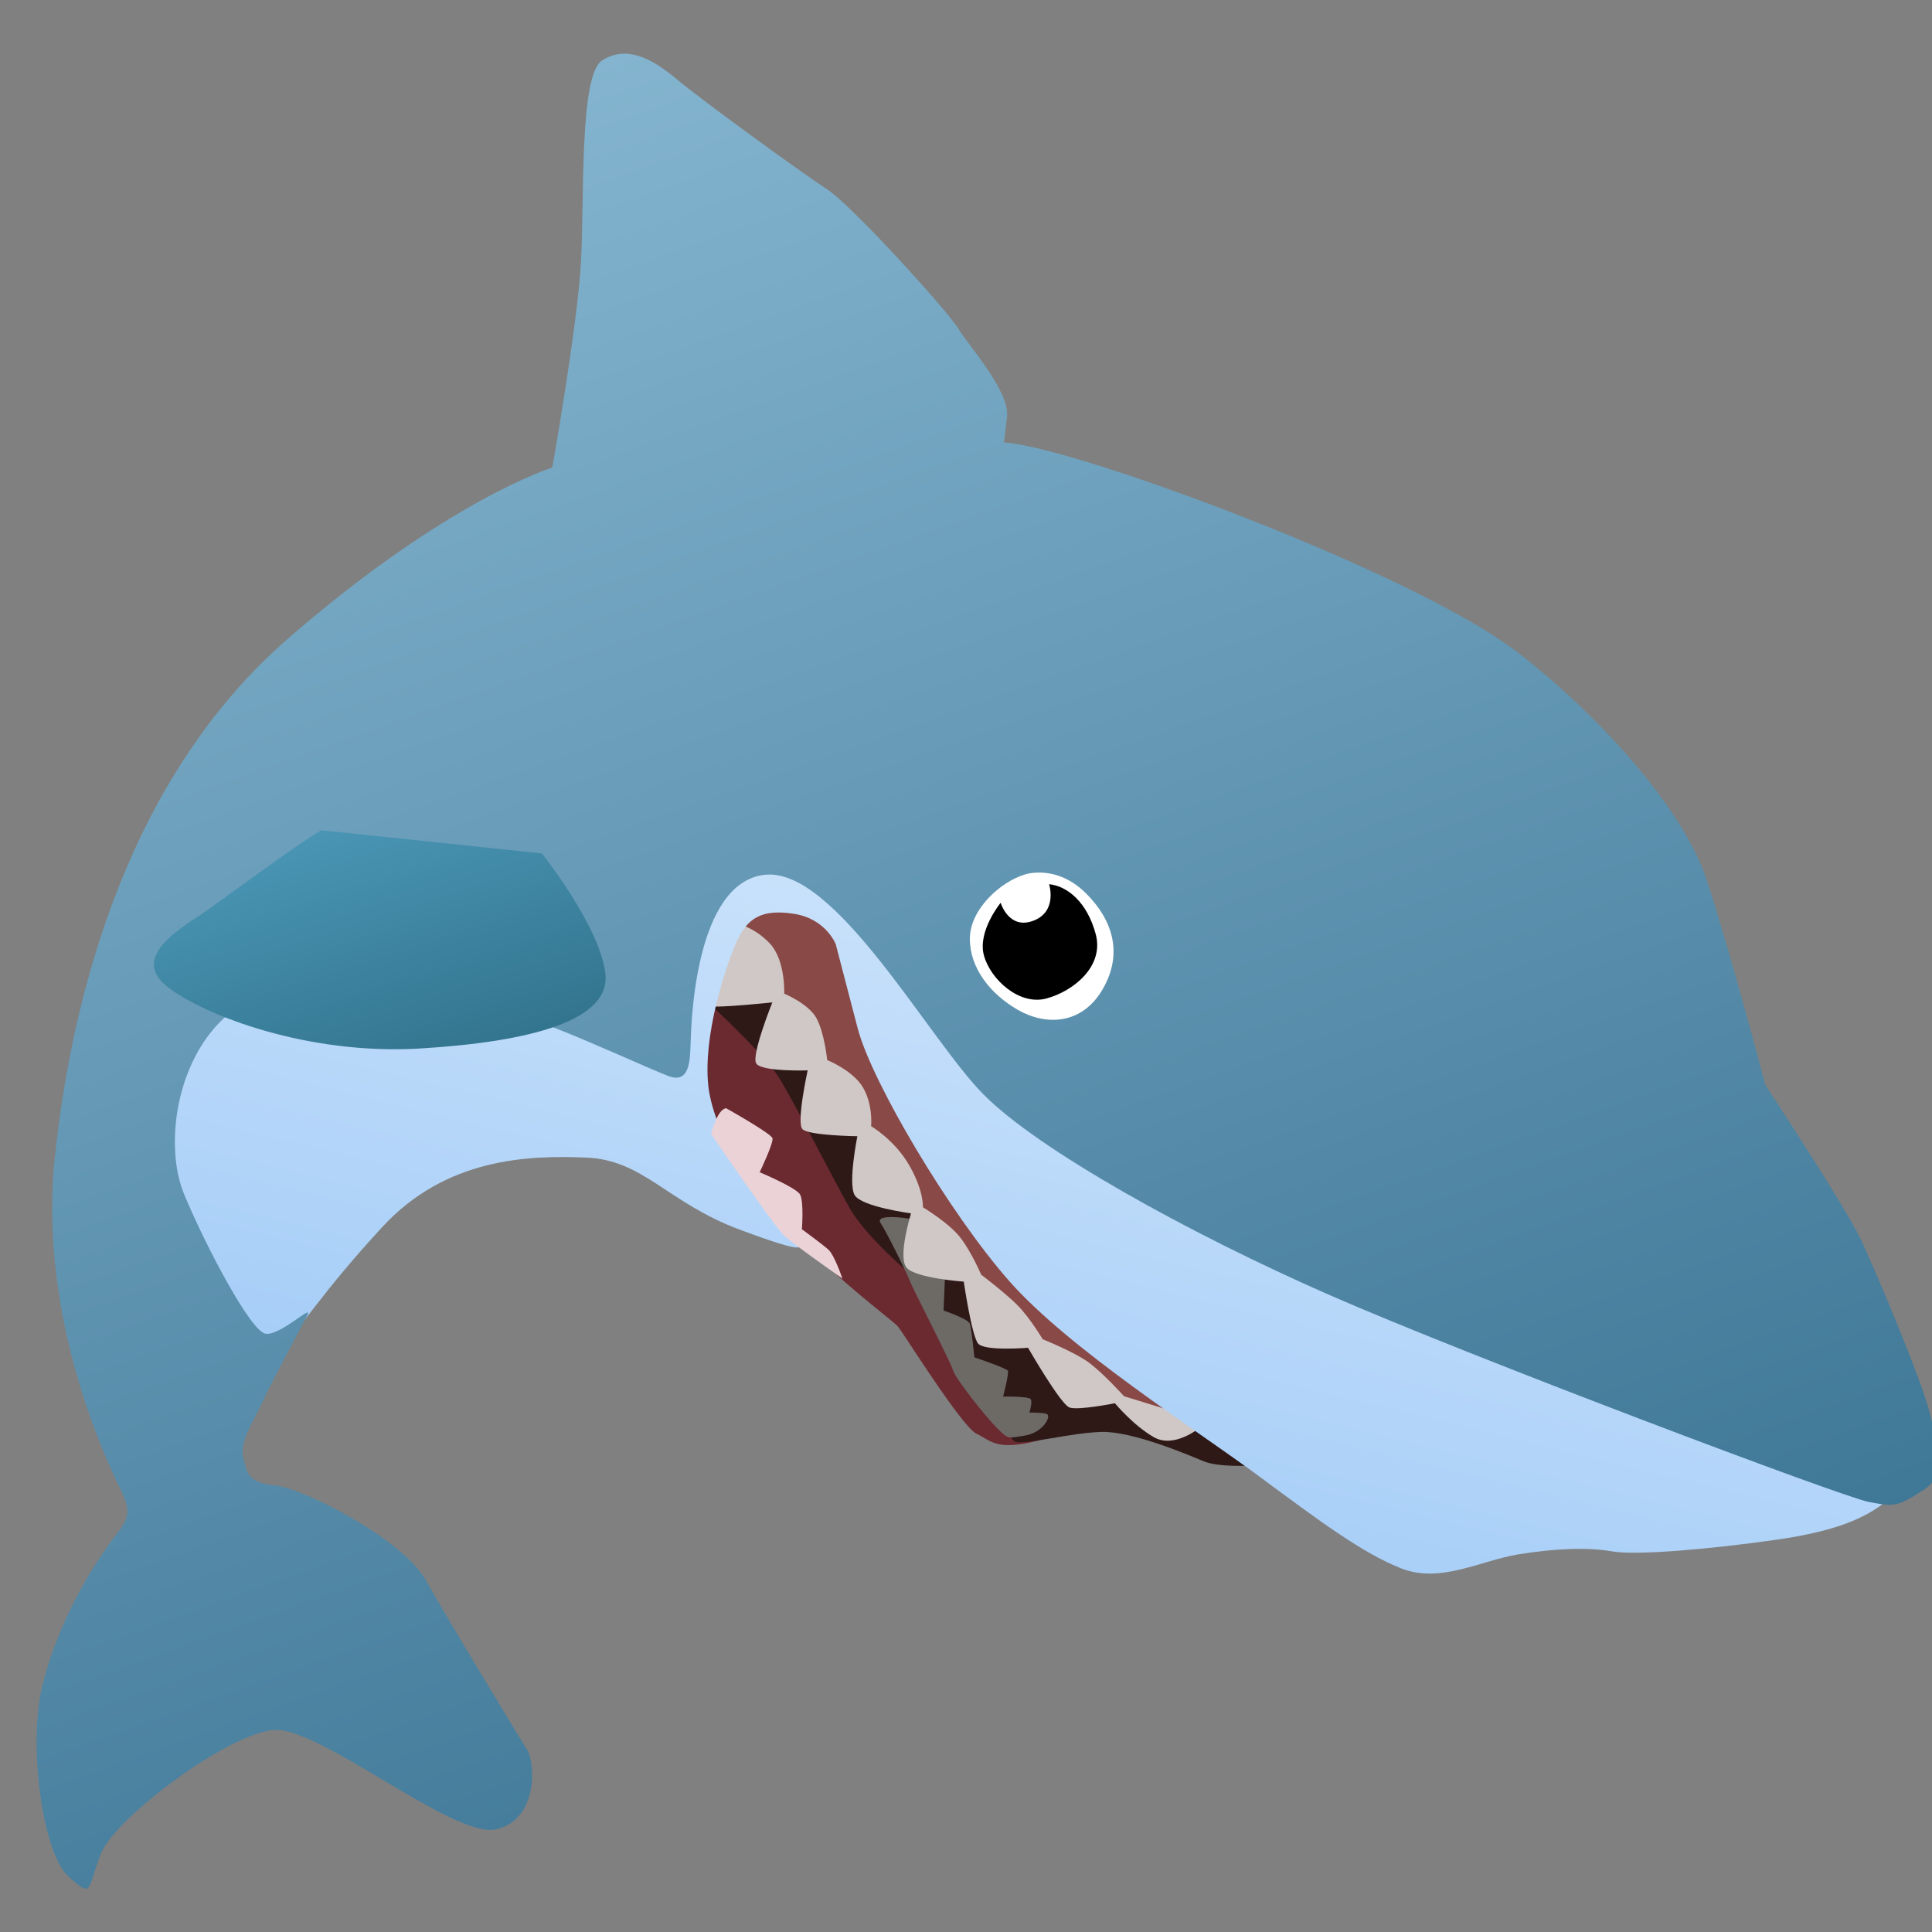 <?xml version="1.0" encoding="UTF-8" standalone="no"?>
<!-- Created with Inkscape (http://www.inkscape.org/) -->

<svg
   width="300"
   height="300"
   viewBox="0 0 100 100"
   version="1.1"
   id="svg5"
   xmlns:xlink="http://www.w3.org/1999/xlink"
   xmlns="http://www.w3.org/2000/svg"
   xmlns:svg="http://www.w3.org/2000/svg">
  <rect x="0" y="0" width="100" height="100" fill="#808080" stroke="none"/>
  <defs
     id="defs2">
    <linearGradient
       id="linearGradient84140">
      <stop
         style="stop-color:#d5e8fc;stop-opacity:1"
         offset="0"
         id="stop84136" />
      <stop
         style="stop-color:#a3ccf7;stop-opacity:1"
         offset="1"
         id="stop84138" />
    </linearGradient>
    <linearGradient
       id="linearGradient83702">
      <stop
         style="stop-color:#54a5c6;stop-opacity:1"
         offset="0"
         id="stop83698" />
      <stop
         style="stop-color:#2b6981;stop-opacity:1"
         offset="1"
         id="stop83700" />
    </linearGradient>
    <linearGradient
       id="linearGradient83214">
      <stop
         style="stop-color:#8fbed8;stop-opacity:1"
         offset="0"
         id="stop83218" />
      <stop
         style="stop-color:#316b8b;stop-opacity:1"
         offset="1"
         id="stop83220" />
    </linearGradient>
    <linearGradient
       xlink:href="#linearGradient83214"
       id="linearGradient83230"
       x1="27.009"
       y1="-11.359"
       x2="69.667"
       y2="108.539"
       gradientUnits="userSpaceOnUse" />
    <linearGradient
       xlink:href="#linearGradient83702"
       id="linearGradient83704"
       x1="14.529"
       y1="36.778"
       x2="22.009"
       y2="60.253"
       gradientUnits="userSpaceOnUse" />
    <linearGradient
       xlink:href="#linearGradient84140"
       id="linearGradient84142"
       x1="45.845"
       y1="35.108"
       x2="35.496"
       y2="77.766"
       gradientUnits="userSpaceOnUse" />
  </defs>
  <g
     id="layer1"
     style="display:inline;opacity:1">
    <path
       style="fill:#894946;fill-opacity:1;stroke:none;stroke-width:0.265px;stroke-linecap:butt;stroke-linejoin:miter;stroke-opacity:1"
       d="m 39.311,45.826 -3.347,2.142 18.25,25.245 9.192,1.127 L 57.829,64.389 41.944,45.335 Z"
       id="path3699" />
    <path
       style="fill:#6b2930;fill-opacity:1;stroke:none;stroke-width:0.265px;stroke-linecap:butt;stroke-linejoin:miter;stroke-opacity:1"
       d="m 42.185,64.966 c 2.335,2.177 4.039,3.408 4.291,3.692 0.252,0.284 3.313,5.206 4.07,5.553 0.757,0.347 0.978,0.915 3.218,0.347 2.24,-0.568 -9.387,-15.744 -9.387,-15.744 l -8.219,-8.961 -1.704,8.961 z"
       id="path3697" />
    <path
       style="fill:#2e1917;fill-opacity:1;stroke:none;stroke-width:0.265px;stroke-linecap:butt;stroke-linejoin:miter;stroke-opacity:1"
       d="m 64.835,75.856 c 0,0 -1.74,0.112 -2.543,-0.223 -0.803,-0.335 -3.681,-1.562 -5.288,-1.517 -1.606,0.045 -3.996,0.694 -4.47,0.505 -0.473,-0.189 -4.789,-8.135 -4.789,-8.135 0,0 -2.811,-2.276 -3.748,-3.927 -0.937,-1.651 -2.853,-5.45 -3.673,-6.775 -0.82,-1.325 -4.165,-4.354 -4.165,-4.354 l 1.893,-1.988 2.713,2.777 1.988,3.66 2.43,3.534 1.893,2.556 1.167,1.767 3.471,3.912 2.43,2.461 5.206,3.124 4.764,0.221 z"
       id="path3513" />
    <path
       style="fill:#6d6a66;fill-opacity:1;stroke:none;stroke-width:0.265px;stroke-linecap:butt;stroke-linejoin:miter;stroke-opacity:1"
       d="m 54.215,73.213 c 0.178,0.156 -0.268,0.948 -1.171,1.093 -0.904,0.145 -0.837,0.201 -1.428,-0.379 -0.591,-0.58 -2.153,-2.555 -2.287,-3.001 -0.134,-0.446 -2.153,-4.362 -2.209,-4.563 -0.056,-0.201 -1.171,-2.499 -1.539,-3.057 -0.368,-0.558 1.807,-0.212 1.863,-0.134 0.056,0.078 1.506,2.521 1.484,2.733 -0.022,0.212 -0.089,1.93 -0.089,1.93 0,0 1.272,0.424 1.361,0.68 0.089,0.257 0.234,1.74 0.234,1.74 0,0 1.651,0.558 1.729,0.692 0.078,0.134 -0.245,1.339 -0.245,1.339 0,0 1.316,-0.022 1.428,0.134 0.112,0.156 -0.067,0.692 -0.067,0.692 0,0 0.881,0 0.937,0.1 z"
       id="path3511" />
    <path
       style="fill:#d0c8c6;fill-opacity:1;stroke:none;stroke-width:0.265px;stroke-linecap:butt;stroke-linejoin:miter;stroke-opacity:1"
       d="m 40.592,51.43 c 0,0 1.262,0.521 1.672,1.278 0.41,0.757 0.552,2.161 0.552,2.161 0,0 1.341,0.534 1.862,1.436 0.52,0.901 0.41,1.988 0.41,1.988 0,0 1.207,0.695 1.972,2.019 0.765,1.324 0.71,2.177 0.71,2.177 0,0 1.373,0.82 1.956,1.593 0.584,0.773 1.057,1.893 1.057,1.893 0,0 1.231,0.931 1.877,1.578 0.647,0.647 1.309,1.767 1.309,1.767 0,0 1.704,0.678 2.445,1.246 0.741,0.568 1.767,1.704 1.767,1.704 l 3.329,1.025 0.568,0.615 c 0,0 -1.306,1.086 -2.366,0.473 -1.061,-0.612 -2.004,-1.751 -2.004,-1.751 0,0 -1.893,0.379 -2.351,0.221 -0.458,-0.158 -2.146,-3.092 -2.146,-3.092 0,0 -2.256,0.189 -2.587,-0.221 -0.331,-0.41 -0.741,-3.203 -0.741,-3.203 0,0 -2.461,-0.174 -2.95,-0.71 -0.489,-0.536 0.221,-2.824 0.221,-2.824 0,0 -2.568,-0.34 -2.919,-0.947 -0.35,-0.607 0.142,-3.045 0.142,-3.045 0,0 -2.508,-0.032 -2.84,-0.363 -0.331,-0.331 0.268,-3.045 0.268,-3.045 0,0 -2.411,0.08 -2.666,-0.363 -0.255,-0.442 0.836,-3.155 0.836,-3.155 0,0 -2.871,0.3 -3.139,0.189 -0.268,-0.11 1.294,-4.275 1.294,-4.275 0,0 0.939,0.189 1.735,1.057 0.797,0.868 0.726,2.571 0.726,2.571 z"
       id="path3193" />
    <path
       style="fill:url(#linearGradient84142);fill-opacity:1;stroke:none;stroke-width:0.265px;stroke-linecap:butt;stroke-linejoin:miter;stroke-opacity:1"
       d="m 98.348,77.019 c -1.294,1.451 -3.124,2.209 -6.437,2.682 -3.313,0.473 -7.194,0.82 -8.456,0.599 -1.262,-0.221 -2.966,-0.158 -4.891,0.158 -1.925,0.316 -4.007,1.514 -6.026,0.726 C 70.519,80.395 68.247,78.691 65.092,76.356 61.937,74.021 55.342,69.825 52.25,66.322 49.158,62.82 45.119,56.005 44.394,53.228 c -0.726,-2.777 -1.136,-4.354 -1.136,-4.354 0,0 -0.505,-1.325 -2.177,-1.578 -1.672,-0.252 -2.43,0.221 -2.997,1.546 -0.568,1.325 -1.704,4.796 -1.42,7.383 0.284,2.587 3.029,6.91 4.039,7.667 1.01,0.757 1.294,1.136 -2.43,-0.252 -3.723,-1.388 -4.954,-3.597 -7.92,-3.723 -2.966,-0.126 -7.257,0 -10.57,3.597 -3.313,3.597 -4.039,5.08 -5.143,6.058 -1.104,0.978 -4.764,-3.029 -4.764,-3.029 l -2.903,-10.507 5.522,-6.437 19.878,-1.704 6.374,-5.111 24.232,9.655 z"
       id="path3078" />
    <path
       style="fill:url(#linearGradient83230);fill-opacity:1;fill-rule:nonzero;stroke:none;stroke-width:0.265px;stroke-linecap:butt;stroke-linejoin:miter;stroke-opacity:1"
       d="m 28.586,24.2 c 0,0 1.294,-7.257 1.483,-10.602 0.189,-3.345 -0.095,-9.718 1.104,-10.475 1.199,-0.757 2.461,-0.189 3.818,0.947 1.357,1.136 6.437,4.827 7.793,5.711 1.357,0.883 6.31,6.374 6.815,7.225 0.505,0.852 2.682,3.25 2.524,4.575 -0.158,1.325 -0.158,1.325 -0.158,1.325 0,0 1.325,-0.063 7.225,1.956 5.9,2.019 15.524,5.932 19.436,8.961 3.912,3.029 8.456,7.888 9.718,11.737 1.262,3.849 3.029,10.602 3.029,10.602 0,0 4.165,6.31 4.985,8.077 0.82,1.767 3.092,7.194 3.471,8.708 0.379,1.515 1.136,3.281 -0.252,4.165 -1.388,0.883 -1.483,0.883 -2.84,0.631 C 95.382,77.492 75.977,70.172 68.784,67.017 61.59,63.861 53.702,59.507 50.862,56.604 48.022,53.702 43.226,44.899 39.598,45.277 c -3.628,0.379 -3.818,7.699 -3.849,8.645 -0.032,0.947 -0.032,2.209 -1.167,1.767 -1.136,-0.442 -3.723,-1.641 -5.806,-2.461 -2.082,-0.82 -14.482,-2.903 -17.07,-0.631 -2.587,2.272 -3.218,6.689 -2.177,9.213 1.041,2.524 3.439,7.131 4.228,7.225 0.789,0.095 2.493,-1.609 2.146,-0.947 -0.347,0.663 -1.893,3.534 -2.303,4.449 -0.41,0.915 -1.231,2.082 -1.01,2.903 0.221,0.82 0.189,1.294 1.672,1.451 1.483,0.158 6.594,2.777 7.793,4.922 1.199,2.146 4.827,8.109 5.238,8.771 0.41,0.663 0.568,3.597 -1.609,4.102 -2.177,0.505 -9.119,-5.301 -11.485,-5.143 -2.366,0.158 -8.204,4.512 -8.961,6.374 C 4.48,97.78 4.859,98.316 3.534,97.117 2.209,95.918 1.42,90.302 2.209,87.178 2.997,84.055 4.544,81.499 5.49,80.142 6.437,78.786 6.973,78.596 6.279,77.176 5.585,75.757 1.956,68.279 2.84,59.886 3.723,51.493 6.626,40.26 14.893,33.067 23.159,25.873 28.586,24.2 28.586,24.2 Z"
       id="path3074" />
    <path
       style="fill:#ffffff;fill-opacity:1;stroke:none;stroke-width:0.265px;stroke-linecap:butt;stroke-linejoin:miter;stroke-opacity:1"
       d="m 53.055,45.261 c -1.278,0.379 -2.855,1.814 -2.855,3.329 0,1.515 1.048,2.851 2.477,3.676 1.429,0.825 3.318,0.804 4.402,-1.073 1.084,-1.877 0.473,-3.613 -0.852,-4.938 -1.554,-1.554 -3.171,-0.994 -3.171,-0.994 z"
       id="path870" />
    <path
       style="fill:#000000;fill-opacity:1;stroke:none;stroke-width:0.265px;stroke-linecap:butt;stroke-linejoin:miter;stroke-opacity:1"
       d="m 51.793,46.729 c 0,0 -1.202,1.466 -0.868,2.713 0.334,1.248 1.829,2.617 3.234,2.24 1.405,-0.376 3.001,-1.667 2.556,-3.329 -0.445,-1.662 -1.472,-2.493 -2.414,-2.587 0,0 0.457,1.413 -0.82,1.893 -1.268,0.477 -1.688,-0.931 -1.688,-0.931 z"
       id="path2450" />
    <path
       style="fill:url(#linearGradient83704);fill-opacity:1;stroke:none;stroke-width:0.265px;stroke-linecap:butt;stroke-linejoin:miter;stroke-opacity:1"
       d="m 16.628,42.974 c -1.357,0.789 -5.111,3.597 -6.216,4.354 -1.104,0.757 -3.692,2.24 -1.735,3.755 1.956,1.515 7.32,3.534 13.063,3.187 5.742,-0.347 9.907,-1.451 9.592,-3.912 -0.316,-2.461 -3.281,-6.184 -3.281,-6.184 z"
       id="path3076" />
    <path
       style="fill:#ead2d7;fill-opacity:1;stroke:none;stroke-width:0.265px;stroke-linecap:butt;stroke-linejoin:miter;stroke-opacity:1"
       d="m 37.586,57.362 c 0,0 2.335,1.309 2.398,1.554 0.063,0.245 -0.663,1.759 -0.663,1.759 0,0 1.885,0.789 2.09,1.152 0.205,0.363 0.095,1.798 0.095,1.798 0,0 1.057,0.773 1.373,1.057 0.316,0.284 0.726,1.499 0.726,1.499 0,0 -2.43,-1.704 -2.982,-2.193 -0.552,-0.489 -3.818,-5.301 -3.818,-5.301 0,0 0.316,-1.278 0.781,-1.325 z"
       id="path3509" />
  </g>
</svg>
